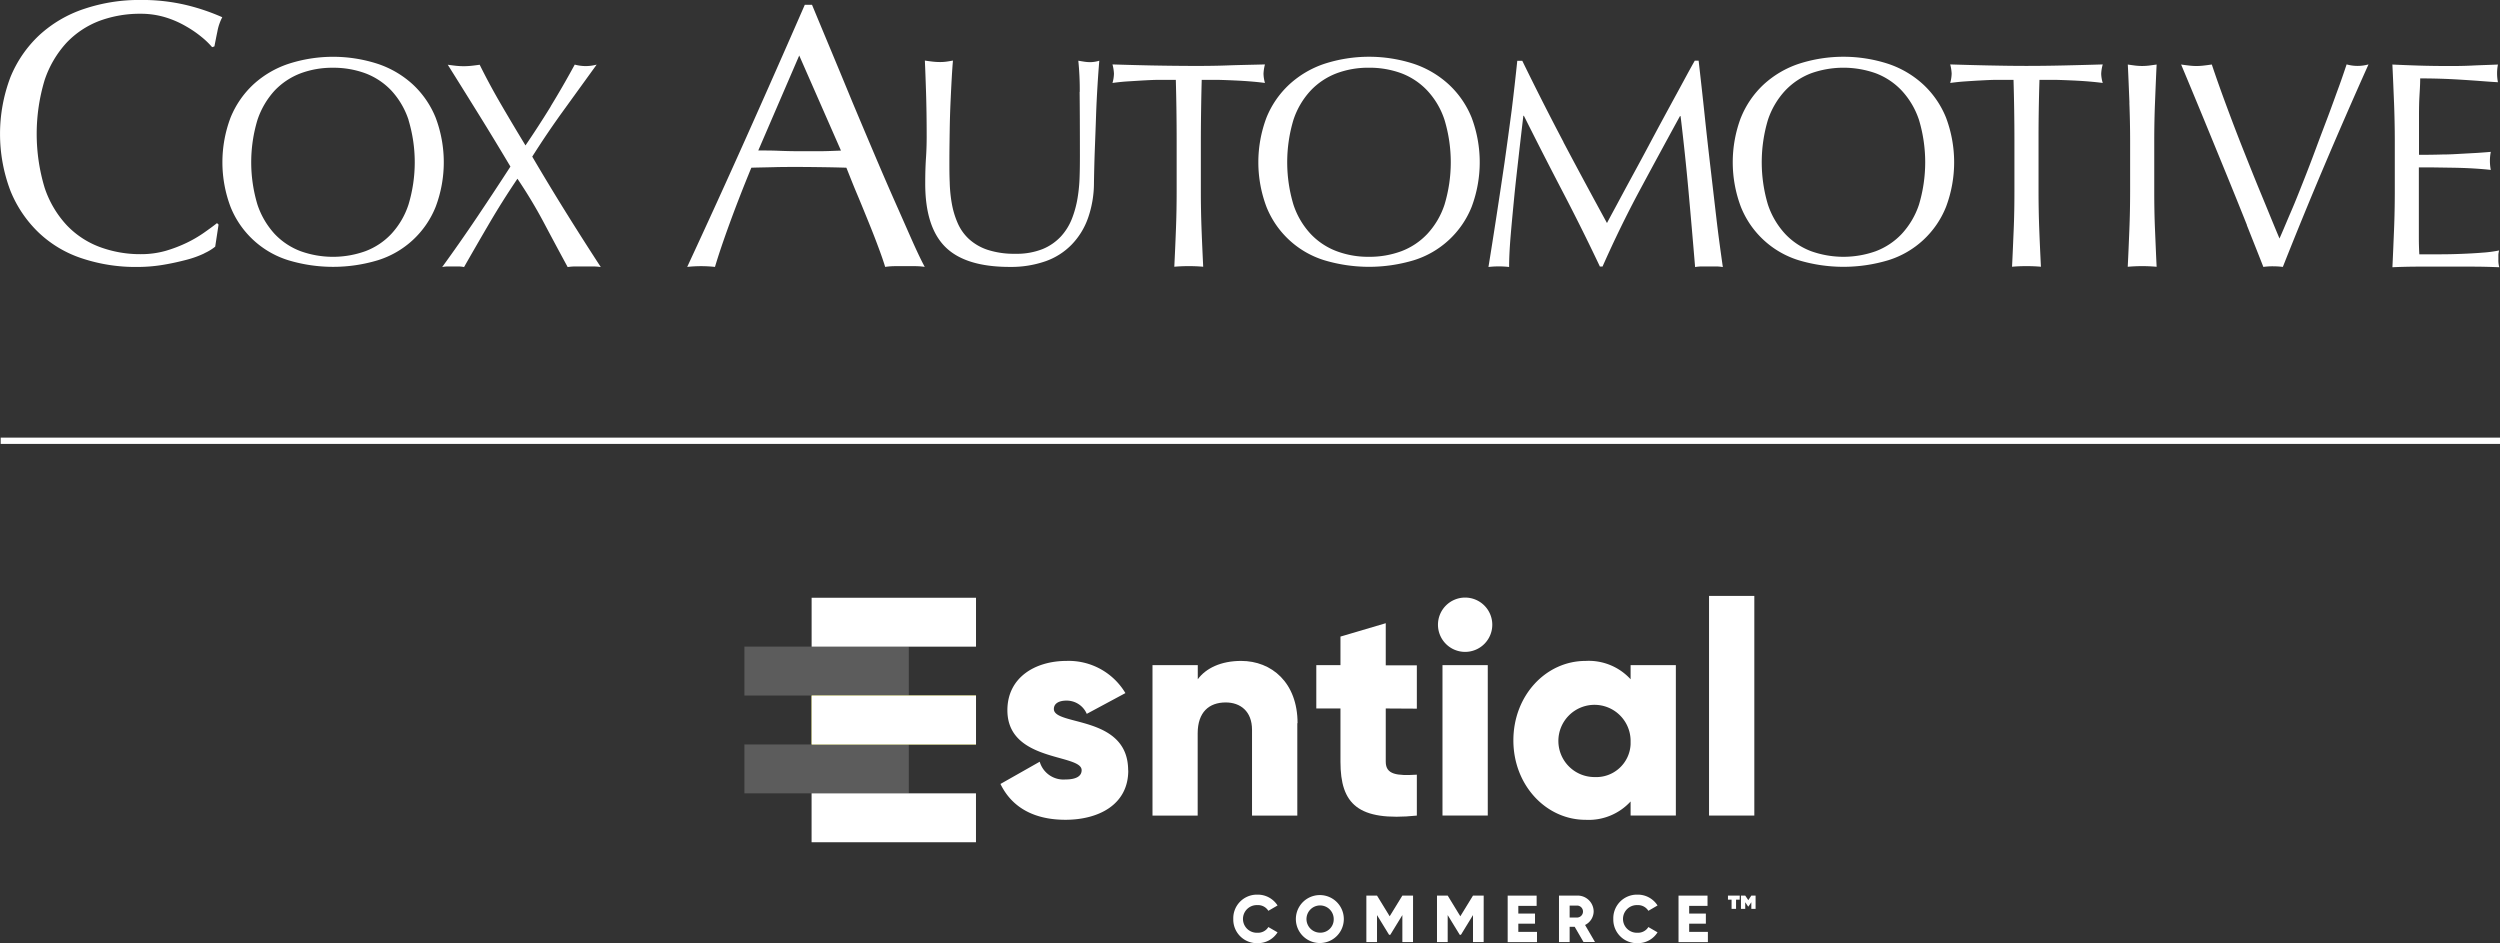 <svg xmlns="http://www.w3.org/2000/svg" xmlns:xlink="http://www.w3.org/1999/xlink" id="Layer_1" data-name="Layer 1" viewBox="0 0 692.26 261.14"><rect x="0" y="0" width="692.26" height="261.14" fill="#333333" stroke="none"/><defs><style>.cls-1{fill:none;}.cls-2,.cls-5{fill:#fff;}.cls-3{opacity:0.4;}.cls-4{clip-path:url(#clip-path);}.cls-5{opacity:0.5;}.cls-6{fill:#e5e532;}.cls-7{clip-path:url(#clip-path-2);}</style><clipPath id="clip-path" transform="translate(-49.87 -175.43)"><rect class="cls-1" x="252.52" y="351" width="52.49" height="20.52"></rect></clipPath><clipPath id="clip-path-2" transform="translate(-49.87 -175.43)"><rect class="cls-1" x="252.52" y="378.08" width="52.49" height="20.51"></rect></clipPath></defs><path class="cls-2" d="M106.51,245.56a27.5,27.5,0,0,1-4.89,1.78c-1.9.5-4.05,1-6.39,1.39a43.53,43.53,0,0,1-7.39.62A46.9,46.9,0,0,1,72.65,247a31.71,31.71,0,0,1-12-7.1,33.26,33.26,0,0,1-7.9-11.66,44.4,44.4,0,0,1,0-31.42,33,33,0,0,1,8-11.65,34.25,34.25,0,0,1,12.33-7.25,48,48,0,0,1,15.82-2.5,52.83,52.83,0,0,1,12.52,1.4,58.4,58.4,0,0,1,10,3.38,13.66,13.66,0,0,0-1.35,3.93c-.35,1.66-.61,3.05-.83,4.15l-.63.21a21.93,21.93,0,0,0-2.9-2.8,30.31,30.31,0,0,0-4.38-3,26.74,26.74,0,0,0-5.62-2.45,23.36,23.36,0,0,0-6.86-1,32.3,32.3,0,0,0-11.39,1.95,24.64,24.64,0,0,0-9.15,6.06,28.75,28.75,0,0,0-6.09,10.38,51.65,51.65,0,0,0,0,29.76,28.36,28.36,0,0,0,6.09,10.36,24.32,24.32,0,0,0,9.15,6.06,32.06,32.06,0,0,0,11.39,2,24.89,24.89,0,0,0,6.92-.93,38,38,0,0,0,5.82-2.23,34.24,34.24,0,0,0,4.79-2.8c1.42-1,2.62-1.87,3.58-2.64l.43.41-.93,6.11a13.45,13.45,0,0,1-3,1.82" transform="translate(-49.87 -175.43)"></path><path class="cls-2" d="M113.71,208a25.86,25.86,0,0,1,6.3-9.17,27,27,0,0,1,9.7-5.71,40.08,40.08,0,0,1,24.79,0,27,27,0,0,1,9.7,5.71,25.74,25.74,0,0,1,6.3,9.17,35,35,0,0,1,0,24.72,25.35,25.35,0,0,1-16,14.77,42.89,42.89,0,0,1-24.79,0,25.33,25.33,0,0,1-16-14.77,35,35,0,0,1,0-24.72m49.3.67a22.24,22.24,0,0,0-4.78-8.17,19.26,19.26,0,0,0-7.21-4.78,25.55,25.55,0,0,0-9-1.53,25.09,25.09,0,0,0-8.87,1.53,19.46,19.46,0,0,0-7.22,4.78,22.61,22.61,0,0,0-4.78,8.17,40.68,40.68,0,0,0,0,23.39,22.56,22.56,0,0,0,4.78,8.16,19.18,19.18,0,0,0,7.22,4.78A26.57,26.57,0,0,0,151,245a19.06,19.06,0,0,0,7.21-4.78,22,22,0,0,0,4.78-8.16,40.51,40.51,0,0,0,0-23.39" transform="translate(-49.87 -175.43)"></path><path class="cls-2" d="M202.37,204.85q3.23-5.25,6.65-11.53a11.57,11.57,0,0,0,6.07,0L205.92,206q-4.5,6.21-8.67,12.8,4.65,7.92,9.36,15.48t9.62,15.1a14.62,14.62,0,0,0-2.29-.17h-4.59a14.71,14.71,0,0,0-2.29.17q-3.26-6-6.5-12.12a133.88,133.88,0,0,0-7.41-12.34q-4.18,6.19-7.78,12.34t-7,12.12a7.93,7.93,0,0,0-1.61-.17h-2.85a7.83,7.83,0,0,0-1.6.17q4.91-6.76,9.58-13.7t9.32-14.12c-2.84-4.77-5.69-9.48-8.55-14.09s-5.79-9.32-8.8-14.11c.76.1,1.5.2,2.22.28a20.23,20.23,0,0,0,4.4,0c.72-.08,1.45-.17,2.22-.28,1.79,3.63,3.74,7.24,5.81,10.8s4.36,7.41,6.87,11.54q3.77-5.55,7-10.81" transform="translate(-49.87 -175.43)"></path><path class="cls-2" d="M306,249.34a18.09,18.09,0,0,0-2.75-.21h-5.51a18.32,18.32,0,0,0-2.76.21q-.73-2.39-2-5.76c-.83-2.25-1.76-4.59-2.76-7.05s-2-4.93-3.07-7.46-2-4.92-2.91-7.2c-2.22-.07-4.48-.12-6.76-.15s-4.58-.06-6.87-.06-4.26,0-6.34.06-4.19.08-6.35.15q-3.33,8.08-6,15.4t-4.07,12.07a35.31,35.31,0,0,0-7.69,0q8.42-18.14,16.44-36.08t16.12-36.5h2q2.49,6,5.41,13T286,203.93q3,7.14,6,14.21t5.67,13.11c1.78,4,3.38,7.66,4.79,10.83s2.58,5.6,3.48,7.26m-46.1-32.24c1.8,0,3.68,0,5.61.08s3.82.12,5.62.12,3.88,0,5.83,0,3.88-.1,5.84-.17l-11.56-26.33Z" transform="translate(-49.87 -175.43)"></path><path class="cls-2" d="M348.86,200.88a80.35,80.35,0,0,0-.4-8.64c.6.1,1.16.2,1.72.28a11.18,11.18,0,0,0,1.63.12,8.85,8.85,0,0,0,2.46-.4c-.16,1.91-.33,4.17-.49,6.81s-.31,5.46-.41,8.48-.22,6.12-.34,9.3-.19,6.27-.24,9.25a29.46,29.46,0,0,1-1.67,9.8,20.19,20.19,0,0,1-4.55,7.33,18.73,18.73,0,0,1-7.25,4.58,28.93,28.93,0,0,1-9.85,1.55q-12.29,0-17.85-5.54t-5.55-17.55q0-3.83.19-6.81c.14-2,.21-4,.21-6.09,0-4.56-.06-8.62-.17-12.15s-.22-6.52-.33-9c.65.11,1.36.2,2.13.29a19,19,0,0,0,2.13.12,13,13,0,0,0,1.76-.12c.57-.08,1.15-.18,1.76-.29-.11,1.2-.22,2.77-.33,4.69s-.22,4.13-.33,6.57-.2,5.09-.24,7.91-.09,5.77-.09,8.82c0,1.84,0,3.77.09,5.75a38.89,38.89,0,0,0,.57,5.79,23.69,23.69,0,0,0,1.6,5.39,13.13,13.13,0,0,0,3.14,4.48,14.39,14.39,0,0,0,5.16,3,23.65,23.65,0,0,0,7.7,1.1,19.37,19.37,0,0,0,7.57-1.31,14.39,14.39,0,0,0,5-3.43,15.78,15.78,0,0,0,3.07-4.89,28.39,28.39,0,0,0,1.59-5.79,43.77,43.77,0,0,0,.57-6c.07-2,.08-3.86.08-5.54q0-11.61-.08-17.87" transform="translate(-49.87 -175.43)"></path><path class="cls-2" d="M375.43,197.54l-4.46,0c-1.55,0-3.11.09-4.67.17l-4.5.28c-1.45.1-2.74.26-3.88.41a9.94,9.94,0,0,0,.41-2.6,11.93,11.93,0,0,0-.41-2.53c3.59.11,7.11.21,10.56.28s7,.11,10.55.13,7.13,0,10.56-.13,7-.18,10.55-.28a12.12,12.12,0,0,0-.4,2.61,10.27,10.27,0,0,0,.4,2.52c-1.13-.15-2.43-.29-3.88-.41s-2.94-.21-4.49-.28-3.11-.13-4.67-.17l-4.47,0q-.22,8.42-.24,16.88v14c0,3.58.07,7.13.2,10.59s.29,6.92.45,10.28c-1.24-.11-2.59-.17-4-.17s-2.74.06-4,.17q.25-5,.45-10.28c.14-3.47.2-7,.2-10.59v-14q0-8.47-.23-16.88" transform="translate(-49.87 -175.43)"></path><path class="cls-2" d="M400.56,208a25.59,25.59,0,0,1,6.31-9.17,27,27,0,0,1,9.69-5.72,40.14,40.14,0,0,1,24.81,0,27,27,0,0,1,9.69,5.72,25.59,25.59,0,0,1,6.31,9.17,35.18,35.18,0,0,1,0,24.72,25.32,25.32,0,0,1-16,14.77,43.13,43.13,0,0,1-24.81,0,25.28,25.28,0,0,1-16-14.77,35.07,35.07,0,0,1,0-24.72m49.31.65a21.78,21.78,0,0,0-4.79-8.15,19.21,19.21,0,0,0-7.19-4.79,25.6,25.6,0,0,0-9-1.53,25,25,0,0,0-8.86,1.53,19.32,19.32,0,0,0-7.22,4.79,22,22,0,0,0-4.79,8.15,40.78,40.78,0,0,0,0,23.42,22,22,0,0,0,4.79,8.15,19.14,19.14,0,0,0,7.22,4.78,24.75,24.75,0,0,0,8.86,1.54,25.38,25.38,0,0,0,9-1.54,19.19,19.19,0,0,0,7.19-4.78,21.91,21.91,0,0,0,4.79-8.15,40.61,40.61,0,0,0,0-23.42" transform="translate(-49.87 -175.43)"></path><path class="cls-2" d="M482.77,214.75q5.79,10.94,12.08,22.44c.54-1.05,1.34-2.51,2.38-4.44s2.23-4.16,3.59-6.67,2.83-5.19,4.39-8.11,3.12-5.85,4.74-8.85,3.21-5.92,4.79-8.82,3-5.57,4.42-8.07h1.07c.59,5.22,1.16,10.27,1.67,15.14s1.05,9.66,1.6,14.36,1.09,9.35,1.63,14,1.16,9.15,1.8,13.65a11.14,11.14,0,0,0-1.92-.17h-3.84a11.14,11.14,0,0,0-1.92.17q-.9-10.84-1.82-21t-2.2-20.8h-.17q-5.62,10.27-11.08,20.43t-10.36,21.23h-.73Q488,238.9,482.61,228.57t-10.77-21.08h-.15c-.39,3.38-.82,7-1.27,11s-.9,7.85-1.27,11.68-.72,7.44-1,10.85-.4,6.18-.4,8.34a24.87,24.87,0,0,0-5.72,0q1.07-6.58,2.2-13.94t2.22-14.76q1.05-7.44,2-14.64c.6-4.83,1.11-9.41,1.56-13.75h1.39q5.65,11.58,11.42,22.52" transform="translate(-49.87 -175.43)"></path><path class="cls-2" d="M531.94,208a25.66,25.66,0,0,1,6.29-9.17,27,27,0,0,1,9.7-5.72,40.11,40.11,0,0,1,24.8,0,26.86,26.86,0,0,1,9.7,5.72,25.56,25.56,0,0,1,6.3,9.17,35.07,35.07,0,0,1,0,24.72,25.25,25.25,0,0,1-16,14.77,43.1,43.1,0,0,1-24.8,0,25.26,25.26,0,0,1-16-14.77,35,35,0,0,1,0-24.72m49.32.65a22.21,22.21,0,0,0-4.8-8.15,19.25,19.25,0,0,0-7.2-4.79,26.77,26.77,0,0,0-17.84,0,19.45,19.45,0,0,0-7.2,4.79,22.21,22.21,0,0,0-4.8,8.15,41,41,0,0,0,0,23.42,22.29,22.29,0,0,0,4.8,8.15,19.15,19.15,0,0,0,7.2,4.78,26.64,26.64,0,0,0,17.84,0,19.22,19.22,0,0,0,7.2-4.78,22.29,22.29,0,0,0,4.8-8.15,40.78,40.78,0,0,0,0-23.42" transform="translate(-49.87 -175.43)"></path><path class="cls-2" d="M607.39,197.54l-4.45,0c-1.56,0-3.12.09-4.67.17s-3.06.18-4.5.28-2.74.26-3.88.41a10.36,10.36,0,0,0,.4-2.6,11.92,11.92,0,0,0-.4-2.53c3.6.11,7.12.21,10.56.28s6.94.13,10.54.13,7.13-.05,10.57-.13,7-.17,10.57-.28a11,11,0,0,0-.43,2.61,9.44,9.44,0,0,0,.43,2.52c-1.16-.15-2.46-.29-3.9-.41s-2.94-.21-4.5-.28-3.12-.13-4.66-.17l-4.46,0q-.27,8.42-.26,16.88v14c0,3.58.07,7.13.2,10.59s.3,6.92.46,10.28c-1.26-.11-2.59-.17-4-.17s-2.75.06-4,.17c.18-3.36.31-6.8.46-10.28s.2-7,.2-10.59v-14q0-8.47-.25-16.88" transform="translate(-49.87 -175.43)"></path><path class="cls-2" d="M639.52,203.86c-.14-3.45-.27-7-.45-10.56.72.11,1.4.2,2,.28a16.15,16.15,0,0,0,3.93,0l2.05-.28c-.18,3.59-.31,7.11-.45,10.56s-.21,7-.21,10.57v14c0,3.58.06,7.13.21,10.59s.28,6.91.45,10.28c-1.26-.11-2.61-.18-4-.18s-2.75.07-4,.18c.17-3.37.31-6.8.45-10.28s.21-7,.21-10.59v-14c0-3.6-.08-7.11-.21-10.57" transform="translate(-49.87 -175.43)"></path><path class="cls-2" d="M672.06,237.76q-2.7-6.78-5.77-14.28T660,208.14q-3.22-7.81-6.17-14.85c.75.12,1.49.21,2.2.29a16.54,16.54,0,0,0,4.1,0c.71-.08,1.44-.18,2.2-.29,1.2,3.6,2.54,7.36,4,11.3s3,8,4.59,12,3.26,8.22,5,12.41,3.41,8.35,5.15,12.47c1-2.22,2-4.7,3.2-7.46s2.31-5.61,3.48-8.56,2.34-6,3.47-9.06,2.26-6,3.33-8.84,2-5.48,2.9-7.92,1.6-4.56,2.21-6.37a11.14,11.14,0,0,0,6.06,0q-6.37,14.21-12.28,28.16T682,249.34a22.24,22.24,0,0,0-2.7-.17,18.65,18.65,0,0,0-2.7.17c-1.25-3.2-2.79-7.07-4.58-11.58" transform="translate(-49.87 -175.43)"></path><path class="cls-2" d="M712.78,203.74c-.14-3.48-.28-7-.45-10.44,2.45.12,4.89.21,7.33.29s4.88.11,7.33.12,4.89,0,7.28-.12,4.83-.18,7.29-.29a12.63,12.63,0,0,0,0,4.9c-1.75-.1-3.34-.22-4.78-.33s-3-.22-4.59-.32-3.38-.21-5.28-.28-4.19-.13-6.88-.13c0,1.74-.12,3.39-.21,5s-.12,3.39-.12,5.4,0,4.17,0,6.19,0,3.54,0,4.57q3.6,0,6.46-.09c1.91,0,3.65-.11,5.24-.2l4.38-.24c1.32-.09,2.6-.18,3.8-.29a13,13,0,0,0,0,5c-1.42-.16-3.07-.3-4.94-.41s-3.78-.17-5.66-.2l-5.32-.08c-1.68,0-3,0-4,0,0,.49,0,1,0,1.59s0,1.29,0,2.16v8.08c0,3.09,0,5.65,0,7.65s.07,3.54.13,4.58h5.72c2.09,0,4.12-.05,6.1-.13s3.88-.18,5.65-.33a34.52,34.52,0,0,0,4.63-.61,5.53,5.53,0,0,0-.21,1.27c0,.46,0,.88,0,1.25a7.27,7.27,0,0,0,.25,2.13c-2.46-.1-4.9-.17-7.32-.17H719.79q-3.69,0-7.45.17c.17-3.48.31-7,.45-10.4s.21-7,.21-10.56v-14c0-3.6-.08-7.14-.21-10.61" transform="translate(-49.87 -175.43)"></path><rect class="cls-2" x="0.19" y="121.18" width="692.07" height="1.74"></rect><path class="cls-2" d="M391.37,429.86a6.54,6.54,0,0,1,6.38-6.7h.34a6.49,6.49,0,0,1,5.54,3l-2.55,1.48a3.33,3.33,0,0,0-3-1.58,3.83,3.83,0,1,0,0,7.65,3.32,3.32,0,0,0,3-1.58l2.55,1.47a6.44,6.44,0,0,1-5.54,3,6.55,6.55,0,0,1-6.72-6.36Z" transform="translate(-49.87 -175.43)"></path><path class="cls-2" d="M419.18,429.86a3.77,3.77,0,1,0-3.76,3.83,3.67,3.67,0,0,0,3.76-3.57Zm-10.48,0a6.64,6.64,0,1,1,0,.12Z" transform="translate(-49.87 -175.43)"></path><polygon class="cls-2" points="391.27 260.87 388.32 260.87 388.32 253.39 384.98 258.85 384.64 258.85 381.3 253.39 381.3 260.87 378.35 260.87 378.35 247.99 381.3 247.99 384.81 253.72 388.32 247.99 391.28 247.99 391.27 260.87"></polygon><polygon class="cls-2" points="410.83 260.87 407.88 260.87 407.88 253.39 404.54 258.85 404.21 258.85 400.87 253.39 400.87 260.87 397.91 260.87 397.91 247.99 400.87 247.99 404.37 253.72 407.88 247.99 410.84 247.99 410.83 260.87"></polygon><polygon class="cls-2" points="425.6 258.04 425.6 260.88 417.48 260.88 417.48 248 425.5 248 425.5 250.84 420.43 250.84 420.43 252.97 425.05 252.97 425.05 255.77 420.43 255.77 420.43 258.04 425.6 258.04"></polygon><path class="cls-2" d="M484.51,429.49h2.22a1.66,1.66,0,0,0,0-3.3h-2.22Zm1.4,2.58h-1.4v4.23h-2.95V423.42h5.17a4.43,4.43,0,0,1,4.43,4.4v0a4.26,4.26,0,0,1-2.38,3.74l2.75,4.72h-3.18Z" transform="translate(-49.87 -175.43)"></path><path class="cls-2" d="M496.6,429.86a6.54,6.54,0,0,1,6.38-6.7h.33a6.46,6.46,0,0,1,5.54,3l-2.54,1.48a3.35,3.35,0,0,0-3-1.58,3.83,3.83,0,1,0,0,7.65,3.34,3.34,0,0,0,3-1.58l2.54,1.47a6.41,6.41,0,0,1-5.54,3,6.54,6.54,0,0,1-6.71-6.36Z" transform="translate(-49.87 -175.43)"></path><polygon class="cls-2" points="472.92 258.04 472.92 260.88 464.79 260.88 464.79 248 472.82 248 472.82 250.84 467.74 250.84 467.74 252.97 472.36 252.97 472.36 255.77 467.74 255.77 467.74 258.04 472.92 258.04"></polygon><path class="cls-2" d="M536,423.42v3.68h-1.18v-1.84l-.79,1.18h-.11l-.79-1.18v1.84h-1.18v-3.68h1.18l.85,1.27.84-1.27Zm-4.41,1.14h-1v2.54h-1.24v-2.54h-1v-1.14h3.27Z" transform="translate(-49.87 -175.43)"></path><path class="cls-2" d="M362.29,388.77c0,9.58-8.36,13.66-17.39,13.66-8.36,0-14.71-3.16-18-9.92l10.87-6.16a6.85,6.85,0,0,0,7.1,4.92c3,0,4.51-.92,4.51-2.58,0-4.59-20.56-2.17-20.56-16.59,0-9.08,7.69-13.66,16.38-13.66a18.28,18.28,0,0,1,16.3,8.91l-10.7,5.75a6.05,6.05,0,0,0-5.6-3.67c-2.17,0-3.51.83-3.51,2.33,0,4.76,20.57,1.6,20.57,17" transform="translate(-49.87 -175.43)"></path><path class="cls-2" d="M409.1,375.69v25.58H396.56V377.52c0-5.17-3.26-7.58-7.28-7.58-4.6,0-7.77,2.66-7.77,8.58v22.75H369V359.61h12.54v3.91c2.26-3.07,6.44-5.08,12-5.08,8.44,0,15.63,6,15.63,17.25" transform="translate(-49.87 -175.43)"></path><path class="cls-2" d="M433.59,371.61v14.75c0,3.58,3.09,3.91,8.61,3.58v11.33c-16.38,1.67-21.15-3.25-21.15-14.91V371.61h-6.69v-12h6.69V351.7L433.59,348v11.66h8.61v12Z" transform="translate(-49.87 -175.43)"></path><path class="cls-2" d="M449.3,359.61h12.54v41.65H449.3Zm-1.25-11.16a7.52,7.52,0,1,1,7.53,7.49,7.52,7.52,0,0,1-7.53-7.49" transform="translate(-49.87 -175.43)"></path><path class="cls-2" d="M501.39,380.44a10,10,0,1,0-10,10.16,9.53,9.53,0,0,0,10-9.07c0-.37,0-.73,0-1.09m12.53-20.83v41.65H501.39v-3.9a15.76,15.76,0,0,1-12.46,5.08c-10.95,0-20-9.58-20-22s9-22,20-22a15.73,15.73,0,0,1,12.46,5.08v-3.91Z" transform="translate(-49.87 -175.43)"></path><rect class="cls-2" x="473.24" y="165.01" width="12.54" height="60.82"></rect><rect class="cls-2" x="224.74" y="165.52" width="45.52" height="13.54"></rect><g class="cls-3"><g class="cls-4"><polygon class="cls-5" points="251.65 179.05 224.74 179.05 206.13 179.05 206.13 192.6 224.74 192.6 251.65 192.6 251.65 179.05"></polygon></g></g><rect class="cls-6" x="224.74" y="192.6" width="45.52" height="13.54"></rect><rect class="cls-2" x="224.74" y="192.6" width="45.52" height="13.54"></rect><g class="cls-3"><g class="cls-7"><polygon class="cls-5" points="251.65 206.14 224.74 206.14 206.13 206.14 206.13 219.68 251.65 219.68 251.65 206.14"></polygon></g></g><rect class="cls-2" x="224.73" y="219.68" width="45.52" height="13.54"></rect></svg>